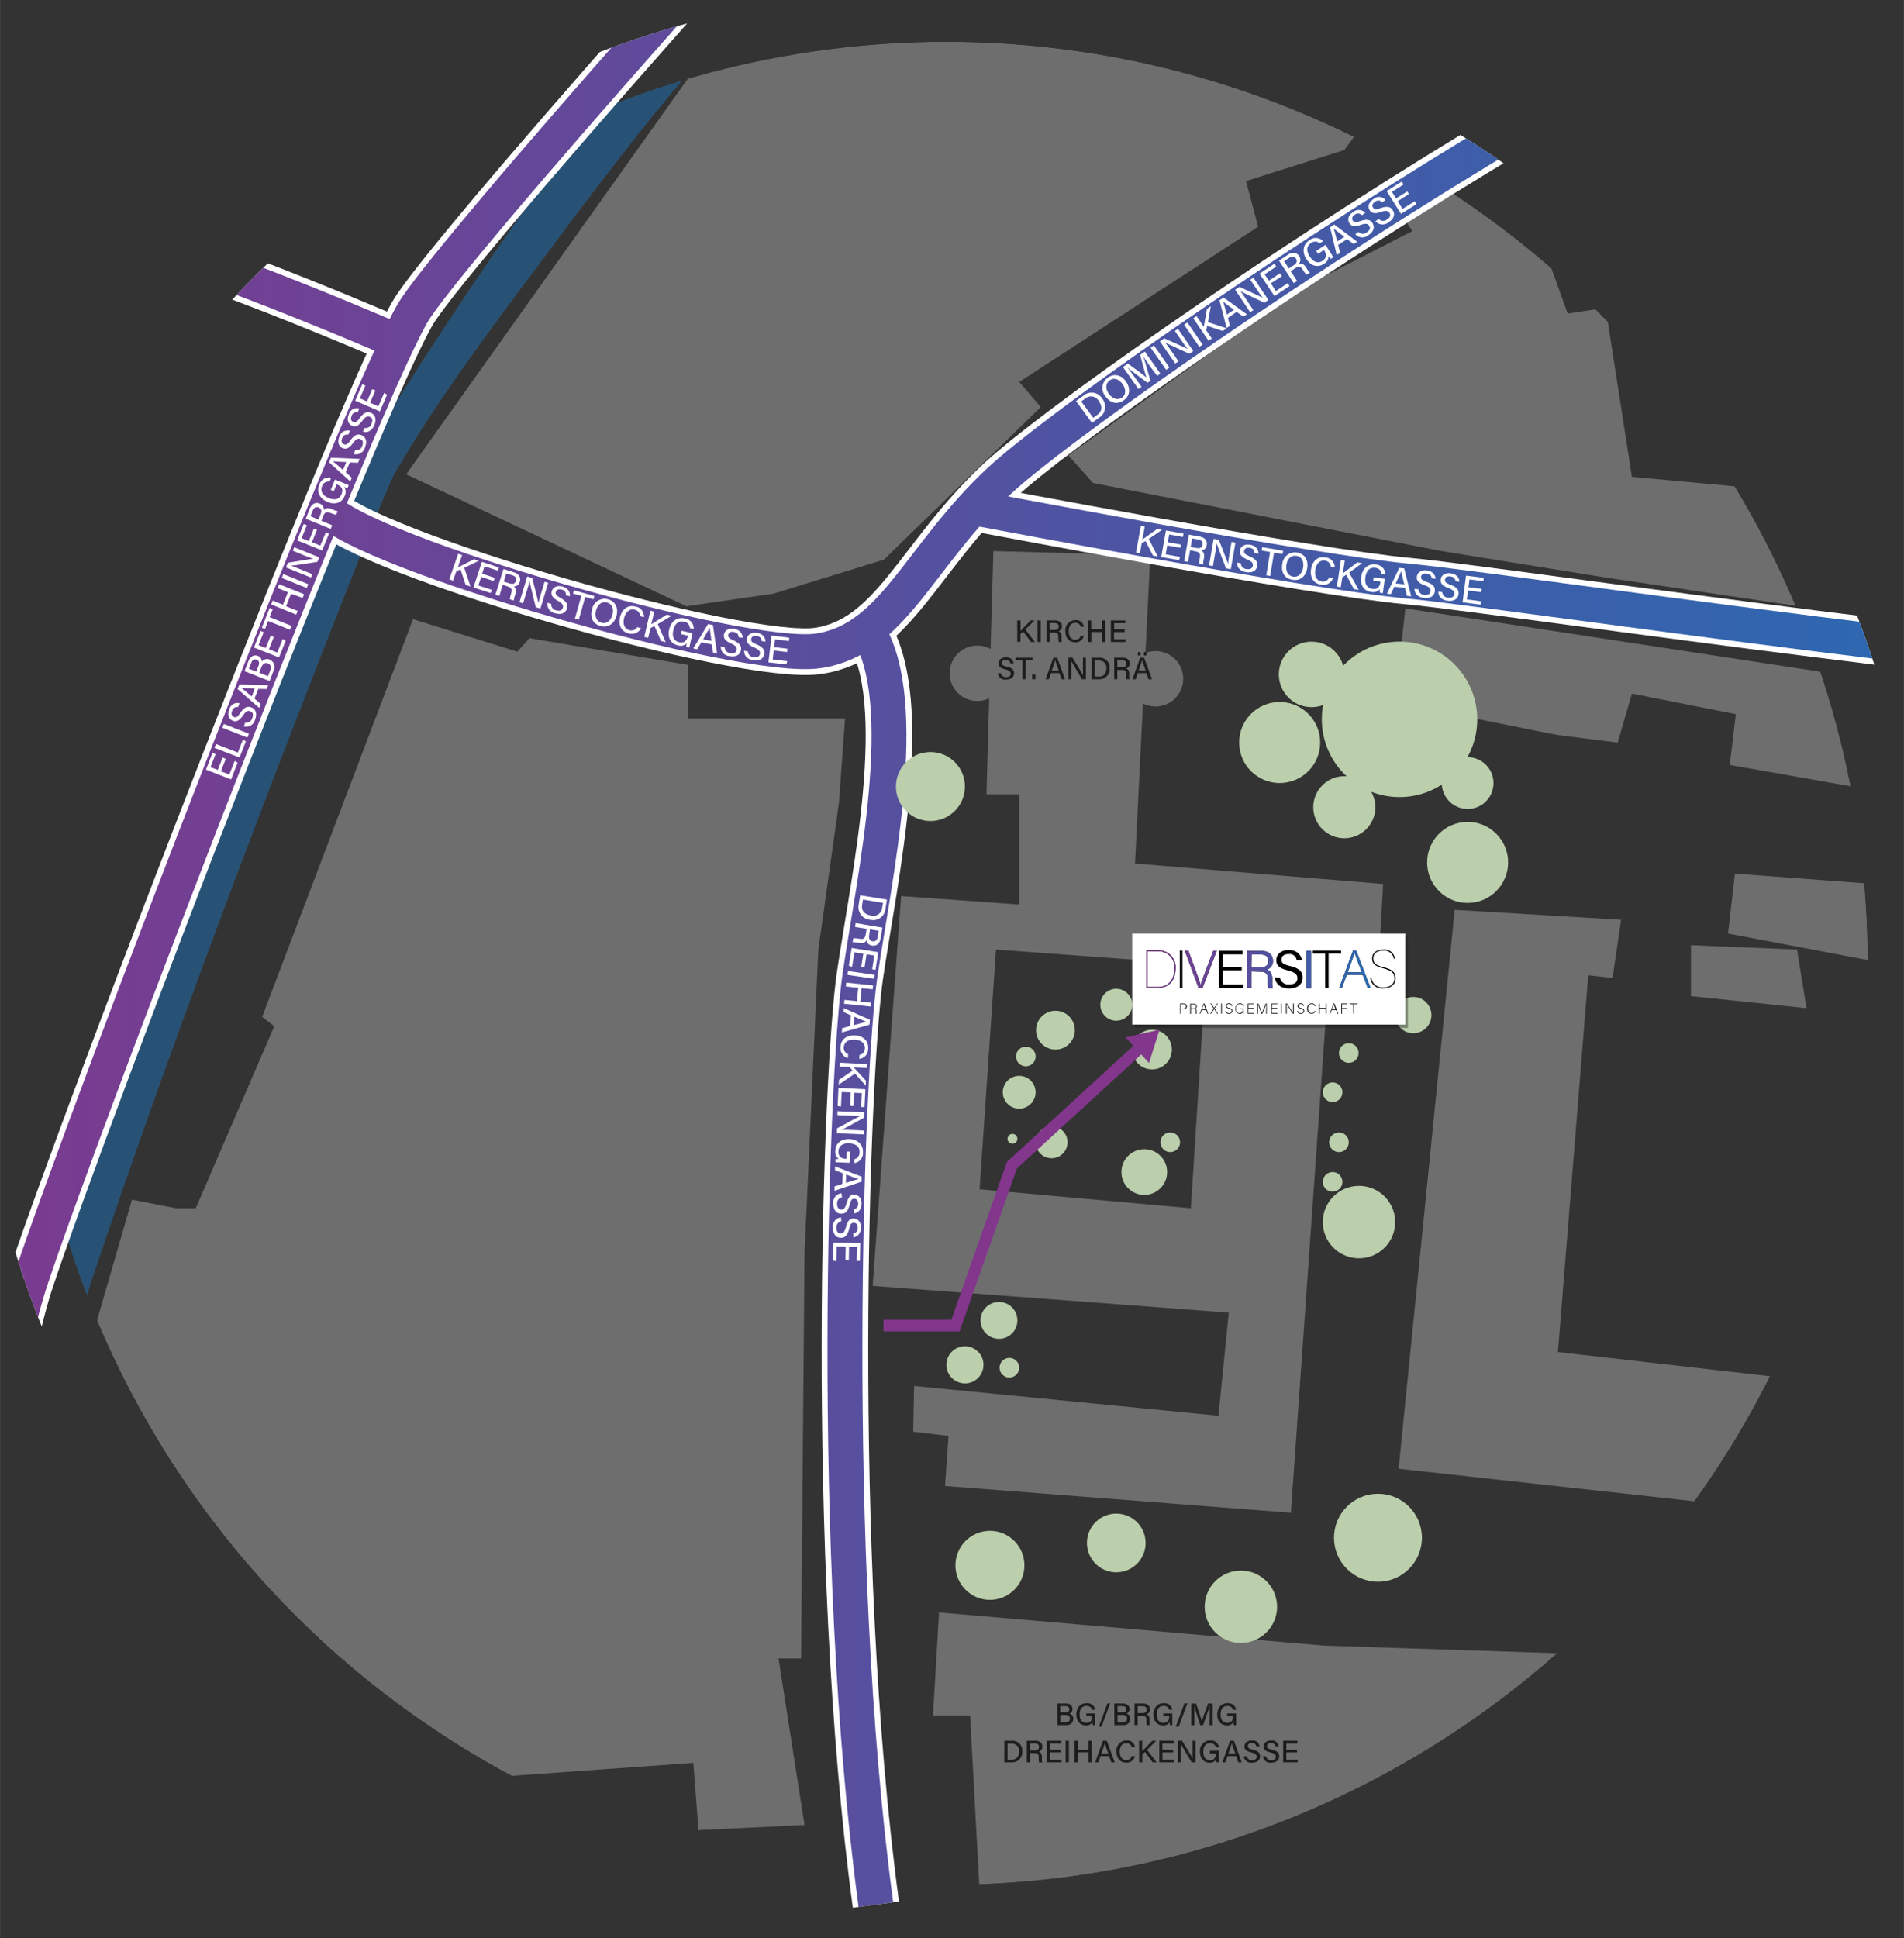 <svg xmlns="http://www.w3.org/2000/svg" xmlns:xlink="http://www.w3.org/1999/xlink" width="173.1mm" height="176.18mm" viewBox="0 0 490.67 499.42">
  <rect x="0" y="0" width="490.67" height="499.42" fill="#333333" stroke="none"/>
  <defs>
    <style>
      .b436bac2-a324-403a-8216-03ca43bc89fa, .b4d8fbd2-650f-4800-99af-3724c7596e8a, .e5daa294-0b19-4eb3-a25a-8b96602906f0, .ec331268-dd46-44e4-9b8e-191b26613791, .fa13f304-9d52-41ed-a629-ae4b7b0e2e84 {
        fill: none;
      }

      .a20bb43c-072d-468b-aacb-b849f8a28eb2 {
        clip-path: url(#ba093471-f9c7-44ac-bf49-81b57e9baaa8);
      }

      .b663edea-bae9-4688-8886-f69c3cfd7933 {
        opacity: 0.5;
      }

      .bb749e96-91e6-4bce-b032-49311d66efd5 {
        fill: #1e71b8;
      }

      .f7b42ff2-64eb-47a4-9aeb-a9576cf5037b {
        opacity: 0.7;
      }

      .b88155f0-3b20-4abf-8f43-d9358e299da7 {
        fill: #878787;
      }

      .bb642131-71de-497b-8861-3ddf4297beed {
        clip-path: url(#a7e9477d-e0a4-43be-840e-efec2a6e1b54);
      }

      .b4d8fbd2-650f-4800-99af-3724c7596e8a {
        stroke: #1d1d1b;
        stroke-miterlimit: 10;
      }

      .e5daa294-0b19-4eb3-a25a-8b96602906f0 {
        stroke: #fff;
        stroke-width: 12px;
      }

      .fa13f304-9d52-41ed-a629-ae4b7b0e2e84 {
        stroke-width: 9px;
        stroke: url(#a029cd26-70bc-4028-83ec-2e771d6b92ca);
      }

      .b5f32592-44db-484c-b3ab-8584cf085e66 {
        fill: #bbcfac;
      }

      .a7290f10-49f3-4858-9a82-1f723f07b452, .b5e34dd5-8a27-40f6-9685-f77d876316cb {
        fill: #1d1d1b;
      }

      .b5e34dd5-8a27-40f6-9685-f77d876316cb {
        opacity: 0.4;
      }

      .b436bac2-a324-403a-8216-03ca43bc89fa {
        stroke: #82368c;
        stroke-width: 3px;
      }

      .fb7150a5-8286-41b4-87d0-a84cd9ad8f21 {
        fill: #82368c;
      }

      .b99c92e9-eda2-41b7-a38e-d1a2024b3075 {
        fill: #fff;
      }

      .aba112fb-92c9-4af1-9b9a-73567ef58d06 {
        fill: url(#a80304a4-a1fb-4d92-a069-f27d9bc6d959);
      }
    </style>
    <clipPath id="ba093471-f9c7-44ac-bf49-81b57e9baaa8">
      <circle class="ec331268-dd46-44e4-9b8e-191b26613791" cx="243.89" cy="248.2" r="237.44"/>
    </clipPath>
    <clipPath id="a7e9477d-e0a4-43be-840e-efec2a6e1b54">
      <circle class="ec331268-dd46-44e4-9b8e-191b26613791" cx="243.89" cy="248.2" r="251.21"/>
    </clipPath>
    <linearGradient id="a029cd26-70bc-4028-83ec-2e771d6b92ca" data-name="Unbenannter Verlauf 3" x1="-46.77" y1="238.07" x2="589.27" y2="238.07" gradientUnits="userSpaceOnUse">
      <stop offset="0" stop-color="#82368c"/>
      <stop offset="1" stop-color="#1d71b8"/>
    </linearGradient>
    <linearGradient id="a80304a4-a1fb-4d92-a069-f27d9bc6d959" x1="295.41" y1="249.7" x2="359.63" y2="249.7" xlink:href="#a029cd26-70bc-4028-83ec-2e771d6b92ca"/>
  </defs>
  <g id="b4ba1072-40e3-40ef-95d5-45ed22cb364d" data-name="haus">
    <g class="a20bb43c-072d-468b-aacb-b849f8a28eb2">
      <g id="a3482567-6481-48e5-8628-0ce2a11b14d2" data-name="wasser" class="b663edea-bae9-4688-8886-f69c3cfd7933">
        <path class="bb749e96-91e6-4bce-b032-49311d66efd5" d="M180.74,15.21C169.31,27.7,159,41.62,148.59,55.1c-15.91,21.55-32.77,42.83-46.33,65.9-.37.66-1.05,2-1.38,2.64-2.58,5.83-5,11.85-7.35,17.8-24.65,62.38-48.64,125.12-70,188.7-5.33,17.05-11.53,38.8-16.6,56.1l-12.33-4.11c3-8,5.77-16.29,8.62-24.45,19.23-57.63,42.05-114.17,63.37-170.94,8.62-22.33,16.89-44.78,26.2-66.86,4.9-10,11.19-19.13,17.1-28.47,14.22-22,29.17-43.31,44.82-64.27,5.4-7.15,10.51-14,16.57-20.83l9.48,8.9Z"/>
      </g>
      <g class="f7b42ff2-64eb-47a4-9aeb-a9576cf5037b">
        <polygon class="b88155f0-3b20-4abf-8f43-d9358e299da7" points="104.67 122.2 176.89 156.2 199.33 152.95 227.78 144.2 268.22 104.87 262.65 98.42 324.22 58.42 321.11 46.65 346.44 38.65 350.22 33.54 347.78 28.43 337.33 5.36 184.67 9.87 104.67 122.2"/>
        <path class="b88155f0-3b20-4abf-8f43-d9358e299da7" d="M232.22,230.87l111.11,8L332.67,389.76l-89.13-6.89.9-12.89-9.11-1.11.23-11.78L314,364.76l2.67-26.56-91.78-6.89Zm24.45,13.78-4.23,61.77,54.45,4.89,4-62.66Z"/>
        <polygon class="b88155f0-3b20-4abf-8f43-d9358e299da7" points="256 141.98 254.22 204.65 262.65 204.65 262.65 234.2 291.78 236.98 296.44 143.09 256 141.98"/>
        <polygon class="b88155f0-3b20-4abf-8f43-d9358e299da7" points="217.78 185.09 177.33 185.09 177.33 171.31 136.44 164.43 133.33 167.91 106.44 159.54 67.56 261.98 70.67 264.42 50.44 311.31 45.33 311.31 34 309.09 17.78 365.16 16.44 373.31 5.33 427.31 206.44 427.31 207.33 322.87 210.89 244.65 216.22 206.65 217.78 185.09"/>
        <polyline class="b88155f0-3b20-4abf-8f43-d9358e299da7" points="242 415.31 240.44 441.98 250 441.98 252.44 487.09 450 493.09 472 477.31 469.78 428.2 341.11 423.98 240.44 415.31"/>
        <circle class="b88155f0-3b20-4abf-8f43-d9358e299da7" cx="251.86" cy="173.47" r="7.14"/>
        <circle class="b88155f0-3b20-4abf-8f43-d9358e299da7" cx="297.78" cy="174.89" r="7.14"/>
        <polygon class="b88155f0-3b20-4abf-8f43-d9358e299da7" points="356.44 227.76 289 222.2 289 236.98 289 242.65 355.49 244.65 356.44 227.76"/>
        <polygon class="b88155f0-3b20-4abf-8f43-d9358e299da7" points="417.78 236.98 374.89 234.42 360.44 378.42 477.56 391.31 476.22 356.87 401.49 348.36 409.31 251.28 415.56 251.98 417.78 236.98"/>
        <polygon class="b88155f0-3b20-4abf-8f43-d9358e299da7" points="435.78 256.65 435.78 243.53 463.11 244.65 465.56 259.76 435.78 256.65"/>
        <path class="b88155f0-3b20-4abf-8f43-d9358e299da7" d="M528.67,159.78c-1.12.2-63.12-10.91-63.12-10.91l-2,7.33-49.33-7.33L371.55,142l-89.88-17.56-6.34-7.11,59.11-42.66L364,59.54l-1.83-2.67,27.61-15.56L404,80.78l9.78-1.47,6.78,43.56,41.22,3.78.66-6,64.45,6-3.34-7.34,27.12-5.77,7.77,50Z"/>
        <polygon class="b88155f0-3b20-4abf-8f43-d9358e299da7" points="460.44 63.09 446.67 49.09 440.22 37.09 448.22 29.54 435.78 16.43 470.22 -3.52 516.44 37.76 460.44 63.09"/>
        <path class="b88155f0-3b20-4abf-8f43-d9358e299da7" d="M402.22,189.48c-.89.06-42.67-8.61-42.67-8.61l2.62-24.12,134.72,20.56-4.22,28.05-46.89-8.27L447.33,184l-26.77-5.29-3.67,12.62Z"/>
        <polygon class="b88155f0-3b20-4abf-8f43-d9358e299da7" points="445.33 240.53 447.11 225.09 488.89 228.2 485.78 248.2 445.33 240.53"/>
        <polygon class="b88155f0-3b20-4abf-8f43-d9358e299da7" points="214.51 514.2 122.67 514.2 122.67 458.2 178.67 454.2 180 471.54 207.33 470.2 200 423.31 36 420.2 36 444.47 36 532.2 217.78 544.2 214.51 514.2"/>
      </g>
    </g>
  </g>
  <g id="fa577ac3-c290-4674-b0ba-c9c646c2a9ce" data-name="street">
    <g class="bb642131-71de-497b-8861-3ddf4297beed">
      <g>
        <g>
          <path class="b4d8fbd2-650f-4800-99af-3724c7596e8a" d="M-10.73,485.69s1.34-35,5-73.49c2.92-30.64,7.32-63.49,13.7-82.63C22.36,286.41,95,97.2,107.25,79.21c3.33-4.89,10.76-14,19.81-24.78C138.77,40.54,153.2,24,165,10.64c12.57-14.28,22.13-25,22.13-25"/>
          <path class="b4d8fbd2-650f-4800-99af-3724c7596e8a" d="M251.86,131s87.05,16.55,110.79,18.7c7.85.72,29.24,3.64,56.35,7.25,20,2.66,43.18,5.71,66.31,8.53,40.24,4.89,80.41,9.1,104,9.4"/>
          <path class="b4d8fbd2-650f-4800-99af-3724c7596e8a" d="M459.05-3.52C445.93,2.33,430.9,10.1,415.09,19c-11.2,6.27-22.8,13.09-34.4,20.15C326.09,72.34,271.41,111,257.61,123.82c-20.86,19.42-27.34,41-46.76,43.88S93.8,142.52,84,131"/>
          <path class="b4d8fbd2-650f-4800-99af-3724c7596e8a" d="M225.72,490.72c-12.23-90.65-7.68-215.11-4.08-239.57s13.74-70.47,1.83-88.83"/>
          <path class="b4d8fbd2-650f-4800-99af-3724c7596e8a" d="M-46.7,338.92c8-1.05,15.32-2,21.79-2.88,15.52-2,26.35-3.23,31.73-2.79"/>
          <path class="b4d8fbd2-650f-4800-99af-3724c7596e8a" d="M36,63.38c5.93.94,17.42,4.92,29.31,9.47C80.85,78.77,97.06,85.66,102.56,88"/>
        </g>
        <g>
          <path class="e5daa294-0b19-4eb3-a25a-8b96602906f0" d="M-10.73,485.69s1.34-35,5-73.49c2.92-30.64,7.32-63.49,13.7-82.63C22.36,286.41,95,97.2,107.25,79.21c3.33-4.89,10.76-14,19.81-24.78C138.77,40.54,153.2,24,165,10.64c12.57-14.28,22.13-25,22.13-25"/>
          <path class="e5daa294-0b19-4eb3-a25a-8b96602906f0" d="M251.86,131s87.05,16.55,110.79,18.7c7.85.72,29.24,3.64,56.35,7.25,20,2.66,43.18,5.71,66.31,8.53,40.24,4.89,80.41,9.1,104,9.4"/>
          <path class="e5daa294-0b19-4eb3-a25a-8b96602906f0" d="M459.05-3.52C445.93,2.33,430.9,10.1,415.09,19c-11.2,6.27-22.8,13.09-34.4,20.15C326.09,72.34,271.41,111,257.61,123.82c-20.86,19.42-27.34,41-46.76,43.88S93.8,142.52,84,131"/>
          <path class="e5daa294-0b19-4eb3-a25a-8b96602906f0" d="M225.72,490.72c-12.23-90.65-7.68-215.11-4.08-239.57s13.74-70.47,1.83-88.83"/>
          <path class="e5daa294-0b19-4eb3-a25a-8b96602906f0" d="M-46.7,338.92c8-1.05,15.32-2,21.79-2.88,15.52-2,26.35-3.23,31.73-2.79"/>
          <path class="e5daa294-0b19-4eb3-a25a-8b96602906f0" d="M36,63.38c5.93.94,17.42,4.92,29.31,9.47C80.85,78.77,97.06,85.66,102.56,88"/>
        </g>
        <g>
          <path class="fa13f304-9d52-41ed-a629-ae4b7b0e2e84" d="M-10.73,485.69s1.34-35,5-73.49c2.92-30.64,7.32-63.49,13.7-82.63C22.36,286.41,95,97.2,107.25,79.21c3.33-4.89,10.76-14,19.81-24.78C138.77,40.54,153.2,24,165,10.64c12.57-14.28,22.13-25,22.13-25"/>
          <path class="fa13f304-9d52-41ed-a629-ae4b7b0e2e84" d="M251.86,131s87.05,16.55,110.79,18.7c7.85.72,29.24,3.64,56.35,7.25,20,2.66,43.18,5.71,66.31,8.53,40.24,4.89,80.41,9.1,104,9.4"/>
          <path class="fa13f304-9d52-41ed-a629-ae4b7b0e2e84" d="M459.05-3.52C445.93,2.33,430.9,10.1,415.09,19c-11.2,6.27-22.8,13.09-34.4,20.15C326.09,72.34,271.41,111,257.61,123.82c-20.86,19.42-27.34,41-46.76,43.88S93.8,142.52,84,131"/>
          <path class="fa13f304-9d52-41ed-a629-ae4b7b0e2e84" d="M225.72,490.72c-12.23-90.65-7.68-215.11-4.08-239.57s13.74-70.47,1.83-88.83"/>
          <path class="fa13f304-9d52-41ed-a629-ae4b7b0e2e84" d="M-46.7,338.92c8-1.05,15.32-2,21.79-2.88,15.52-2,26.35-3.23,31.73-2.79"/>
          <path class="fa13f304-9d52-41ed-a629-ae4b7b0e2e84" d="M36,63.38c5.93.94,17.42,4.92,29.31,9.47C80.85,78.77,97.06,85.66,102.56,88"/>
        </g>
      </g>
    </g>
  </g>
  <g id="fa4b4409-0ac3-47e2-9bcb-9b98f62eb50e" data-name="green">
    <circle class="b5f32592-44db-484c-b3ab-8584cf085e66" cx="271" cy="294.31" r="4.11"/>
    <circle class="b5f32592-44db-484c-b3ab-8584cf085e66" cx="262.65" cy="281.42" r="4.23"/>
    <circle class="b5f32592-44db-484c-b3ab-8584cf085e66" cx="272" cy="265.42" r="5"/>
    <circle class="b5f32592-44db-484c-b3ab-8584cf085e66" cx="296.89" cy="270.42" r="5.11"/>
    <circle class="b5f32592-44db-484c-b3ab-8584cf085e66" cx="287.67" cy="258.87" r="4.11"/>
    <circle class="b5f32592-44db-484c-b3ab-8584cf085e66" cx="294.89" cy="301.98" r="5.89"/>
    <circle class="b5f32592-44db-484c-b3ab-8584cf085e66" cx="248.67" cy="351.65" r="4.78"/>
    <circle class="b5f32592-44db-484c-b3ab-8584cf085e66" cx="257.44" cy="340.2" r="4.75"/>
    <circle class="b5f32592-44db-484c-b3ab-8584cf085e66" cx="329.78" cy="191.31" r="10.44"/>
    <circle class="b5f32592-44db-484c-b3ab-8584cf085e66" cx="338" cy="173.76" r="8.44"/>
    <circle class="b5f32592-44db-484c-b3ab-8584cf085e66" cx="346.44" cy="207.98" r="8"/>
    <circle class="b5f32592-44db-484c-b3ab-8584cf085e66" cx="378.22" cy="201.76" r="6.67"/>
    <circle class="b5f32592-44db-484c-b3ab-8584cf085e66" cx="378.22" cy="222.2" r="10.44"/>
    <circle class="b5f32592-44db-484c-b3ab-8584cf085e66" cx="360.67" cy="185.34" r="20.03"/>
    <circle class="b5f32592-44db-484c-b3ab-8584cf085e66" cx="260.12" cy="352.39" r="2.53"/>
    <circle class="b5f32592-44db-484c-b3ab-8584cf085e66" cx="343.42" cy="304.51" r="2.53"/>
    <circle class="b5f32592-44db-484c-b3ab-8584cf085e66" cx="345.06" cy="294.31" r="2.53"/>
    <circle class="b5f32592-44db-484c-b3ab-8584cf085e66" cx="343.42" cy="281.42" r="2.53"/>
    <circle class="b5f32592-44db-484c-b3ab-8584cf085e66" cx="347.59" cy="271.31" r="2.53"/>
    <circle class="b5f32592-44db-484c-b3ab-8584cf085e66" cx="264.36" cy="272.2" r="2.53"/>
    <circle class="b5f32592-44db-484c-b3ab-8584cf085e66" cx="301.58" cy="294.31" r="2.53"/>
    <circle class="b5f32592-44db-484c-b3ab-8584cf085e66" cx="260.92" cy="293.42" r="1.27"/>
    <circle class="b5f32592-44db-484c-b3ab-8584cf085e66" cx="364.22" cy="261.54" r="4.67"/>
    <circle class="b5f32592-44db-484c-b3ab-8584cf085e66" cx="350.22" cy="314.87" r="9.33"/>
    <circle class="b5f32592-44db-484c-b3ab-8584cf085e66" cx="255.11" cy="403.31" r="8.89"/>
    <circle class="b5f32592-44db-484c-b3ab-8584cf085e66" cx="287.67" cy="397.54" r="7.56"/>
    <circle class="b5f32592-44db-484c-b3ab-8584cf085e66" cx="319.78" cy="413.98" r="9.33"/>
    <circle class="b5f32592-44db-484c-b3ab-8584cf085e66" cx="355.11" cy="396.2" r="11.33"/>
    <circle class="b5f32592-44db-484c-b3ab-8584cf085e66" cx="239.78" cy="202.65" r="8.89"/>
  </g>
  <g id="e5814a6f-dd3c-4718-bed1-08ba3eea9ff9" data-name="Ebene 5">
    <rect class="b5e34dd5-8a27-40f6-9685-f77d876316cb" x="292.44" y="241.42" width="70.39" height="23.43"/>
    <g>
      <polyline class="b436bac2-a324-403a-8216-03ca43bc89fa" points="227.67 341.54 246.22 341.54 260.78 300.2 294.05 269.68"/>
      <polygon class="fb7150a5-8286-41b4-87d0-a84cd9ad8f21" points="296.12 273.87 298.81 265.31 290.05 267.26 296.12 273.87"/>
    </g>
    <rect class="b99c92e9-eda2-41b7-a38e-d1a2024b3075" x="291.78" y="240.54" width="70.39" height="23.43"/>
    <g>
      <g>
        <path class="a7290f10-49f3-4858-9a82-1f723f07b452" d="M304.11,258.56h.94a.72.72,0,0,1,.81.73.74.74,0,0,1-.84.75h-.7v1.14h-.21Zm.21,1.29H305c.42,0,.6-.22.6-.55a.52.52,0,0,0-.58-.55h-.74Z"/>
        <path class="a7290f10-49f3-4858-9a82-1f723f07b452" d="M306.92,260v1.23h-.21v-2.62h.94c.52,0,.79.28.79.69a.59.59,0,0,1-.49.61c.27.06.45.24.45.69v.1a2.1,2.1,0,0,0,0,.53h-.2a1.7,1.7,0,0,1,0-.55v-.07c0-.43-.13-.61-.63-.61Zm0-.18h.63c.46,0,.67-.17.67-.52s-.21-.5-.61-.5h-.69Z"/>
        <path class="a7290f10-49f3-4858-9a82-1f723f07b452" d="M309.71,260.27l-.34.91h-.2l1-2.62h.24l1,2.62h-.22l-.34-.91Zm1-.18c-.29-.78-.44-1.16-.49-1.33h0c-.06.2-.23.66-.46,1.33Z"/>
        <path class="a7290f10-49f3-4858-9a82-1f723f07b452" d="M313.68,261.18l-.79-1.18h0l-.78,1.18h-.24l.89-1.33-.85-1.29h.23l.75,1.12h0l.76-1.12h.23l-.88,1.27.91,1.35Z"/>
        <path class="a7290f10-49f3-4858-9a82-1f723f07b452" d="M314.89,258.56v2.62h-.21v-2.62Z"/>
        <path class="a7290f10-49f3-4858-9a82-1f723f07b452" d="M316,260.47a.67.67,0,0,0,.74.56c.47,0,.66-.24.66-.53s-.13-.47-.71-.62-.79-.31-.79-.69.25-.67.81-.67a.76.76,0,0,1,.85.67h-.21a.58.58,0,0,0-.65-.48c-.38,0-.58.18-.58.47s.17.4.65.52c.74.18.84.48.84.79s-.28.72-.88.72a.83.83,0,0,1-.94-.74Z"/>
        <path class="a7290f10-49f3-4858-9a82-1f723f07b452" d="M320.51,261.18h-.16a1.42,1.42,0,0,1,0-.42.85.85,0,0,1-.85.45c-.75,0-1.13-.57-1.13-1.32s.41-1.37,1.17-1.37a1,1,0,0,1,1,.78h-.21a.77.77,0,0,0-.82-.59c-.66,0-1,.51-1,1.17s.29,1.14.93,1.14.84-.43.84-1v0h-.85v-.19h1Z"/>
        <path class="a7290f10-49f3-4858-9a82-1f723f07b452" d="M323.05,259.89h-1.33V261h1.46l0,.19h-1.63v-2.62h1.6v.19h-1.4v.95h1.33Z"/>
        <path class="a7290f10-49f3-4858-9a82-1f723f07b452" d="M326.29,260c0-.51,0-1,0-1.26h0c-.1.35-.63,1.64-1,2.47h-.2c-.25-.64-.8-2.08-.91-2.47h0c0,.3,0,.9,0,1.35v1.12H324v-2.62h.3c.36.9.82,2.07.91,2.37h0c.06-.19.58-1.5.95-2.37h.3v2.62h-.2Z"/>
        <path class="a7290f10-49f3-4858-9a82-1f723f07b452" d="M329.12,259.89h-1.33V261h1.46l0,.19h-1.63v-2.62h1.6v.19h-1.4v.95h1.33Z"/>
        <path class="a7290f10-49f3-4858-9a82-1f723f07b452" d="M330.29,258.56v2.62h-.2v-2.62Z"/>
        <path class="a7290f10-49f3-4858-9a82-1f723f07b452" d="M331.39,261.18v-2.62h.3c.41.63,1.37,2.09,1.53,2.37h0c0-.37,0-.76,0-1.18v-1.19h.21v2.62h-.28l-1.54-2.42h0c0,.35,0,.73,0,1.2v1.22Z"/>
        <path class="a7290f10-49f3-4858-9a82-1f723f07b452" d="M334.49,260.47a.68.68,0,0,0,.74.56c.48,0,.66-.24.66-.53s-.13-.47-.71-.62-.79-.31-.79-.69.25-.67.81-.67a.76.76,0,0,1,.85.67h-.2a.59.59,0,0,0-.66-.48c-.38,0-.58.18-.58.47s.17.4.65.52c.74.18.85.48.85.79s-.28.72-.89.72a.84.84,0,0,1-.94-.74Z"/>
        <path class="a7290f10-49f3-4858-9a82-1f723f07b452" d="M339,260.48a1,1,0,0,1-1,.73,1.19,1.19,0,0,1-1.15-1.34,1.21,1.21,0,0,1,1.15-1.35.92.92,0,0,1,1,.75h-.2a.75.75,0,0,0-.79-.56c-.65,0-.92.59-.92,1.16s.27,1.15.93,1.15a.77.77,0,0,0,.78-.54Z"/>
        <path class="a7290f10-49f3-4858-9a82-1f723f07b452" d="M339.88,258.56h.2v1.14h1.57v-1.14h.2v2.62h-.2v-1.29h-1.57v1.29h-.2Z"/>
        <path class="a7290f10-49f3-4858-9a82-1f723f07b452" d="M343.19,260.27l-.33.91h-.2l1-2.62h.24l1,2.62h-.22l-.34-.91Zm1-.18c-.29-.78-.44-1.16-.49-1.33h0c-.06.2-.23.66-.46,1.33Z"/>
        <path class="a7290f10-49f3-4858-9a82-1f723f07b452" d="M345.65,258.56h1.58v.19h-1.38v1h1.3v.19h-1.3v1.26h-.2Z"/>
        <path class="a7290f10-49f3-4858-9a82-1f723f07b452" d="M348.7,258.75h-.88v-.19h2v.19h-.88v2.43h-.2Z"/>
      </g>
      <g>
        <g>
          <path d="M295.41,244.85h2.94a4.35,4.35,0,0,1,4.59,4.65c0,2.95-1.62,5.06-4.62,5.06h-2.91Zm.27,9.46h2.67c2.59,0,4.3-1.75,4.3-4.8a4.1,4.1,0,0,0-4.35-4.41h-2.62Z"/>
          <path d="M304.72,244.9v9.66h-.67V244.9Z"/>
          <path d="M308.89,254.56l-3.57-9.64h.92l1.84,5c.53,1.45,1.11,3,1.32,3.85h0c.2-.73.84-2.38,1.37-3.8l1.9-5h.9l-3.7,9.64Z"/>
          <path d="M320,250h-4.84v3.68h5.31l-.14.92h-6.19v-9.62h6.1v.91h-5.08v3.2H320Z"/>
          <path d="M322.51,250.27v4.29h-1.15V245h3.69c2,0,3,1.06,3,2.56a2.19,2.19,0,0,1-1.68,2.26c.83.21,1.51.81,1.51,2.47v.41a6.86,6.86,0,0,0,.13,1.91h-1.13a6.39,6.39,0,0,1-.16-2.05v-.22c0-1.41-.4-2-2.15-2Zm0-1h2.14c1.52,0,2.2-.57,2.2-1.69s-.69-1.65-2-1.65h-2.3Z"/>
          <path d="M329.86,251.88a2.17,2.17,0,0,0,2.42,1.76c1.48,0,2.07-.69,2.07-1.59s-.47-1.49-2.38-2c-2.28-.55-3.06-1.33-3.06-2.68s1.06-2.59,3.21-2.59,3.23,1.32,3.36,2.59h-1.32a1.84,1.84,0,0,0-2.09-1.55c-1.16,0-1.81.52-1.81,1.43s.54,1.24,2.22,1.65c2.73.66,3.22,1.73,3.22,3,0,1.56-1.15,2.77-3.5,2.77s-3.47-1.31-3.67-2.8Z"/>
          <path d="M337.86,245v9.61H336.7V245Z"/>
          <path d="M341.51,245.69H338.3v-.77h7.31v.77h-3.22v8.87h-.88Z"/>
          <path d="M347.07,251.15l-1.26,3.41h-.69l3.58-9.66h.79l3.72,9.66h-.73l-1.3-3.41Zm3.89-.62c-1.1-2.9-1.67-4.35-1.87-5h0c-.22.67-.89,2.51-1.77,5Z"/>
          <path d="M353.43,252a2.84,2.84,0,0,0,3.07,2.41c1.74,0,2.84-.87,2.84-2.3s-.59-2-2.84-2.62c-2-.53-2.88-1.09-2.88-2.53s1.09-2.29,2.84-2.29a2.66,2.66,0,0,1,3,2.35h-.27a2.48,2.48,0,0,0-2.73-2.1c-1.51,0-2.54.67-2.54,2s.74,1.8,2.62,2.28c2.58.66,3.1,1.52,3.1,2.87,0,1.58-1.18,2.58-3.14,2.58a3,3,0,0,1-3.35-2.66Z"/>
        </g>
        <g>
          <path class="aba112fb-92c9-4af1-9b9a-73567ef58d06" d="M295.41,244.85h2.94a4.35,4.35,0,0,1,4.59,4.65c0,2.95-1.62,5.06-4.62,5.06h-2.91Zm.27,9.46h2.67c2.59,0,4.3-1.75,4.3-4.8a4.1,4.1,0,0,0-4.35-4.41h-2.62Z"/>
          <path class="aba112fb-92c9-4af1-9b9a-73567ef58d06" d="M304.72,244.9v9.66h-.67V244.9Z"/>
          <path class="aba112fb-92c9-4af1-9b9a-73567ef58d06" d="M308.89,254.56l-3.57-9.64h.92l1.84,5c.53,1.45,1.11,3,1.32,3.85h0c.2-.73.84-2.38,1.37-3.8l1.9-5h.9l-3.7,9.64Z"/>
          <path class="aba112fb-92c9-4af1-9b9a-73567ef58d06" d="M320,250h-4.84v3.68h5.31l-.14.92h-6.19v-9.62h6.1v.91h-5.08v3.2H320Z"/>
          <path class="aba112fb-92c9-4af1-9b9a-73567ef58d06" d="M322.51,250.27v4.29h-1.15V245h3.69c2,0,3,1.06,3,2.56a2.19,2.19,0,0,1-1.68,2.26c.83.21,1.51.81,1.51,2.47v.41a6.86,6.86,0,0,0,.13,1.91h-1.13a6.39,6.39,0,0,1-.16-2.05v-.22c0-1.41-.4-2-2.15-2Zm0-1h2.14c1.52,0,2.2-.57,2.2-1.69s-.69-1.65-2-1.65h-2.3Z"/>
          <path class="aba112fb-92c9-4af1-9b9a-73567ef58d06" d="M329.86,251.88a2.17,2.17,0,0,0,2.42,1.76c1.48,0,2.07-.69,2.07-1.59s-.47-1.49-2.38-2c-2.28-.55-3.06-1.33-3.06-2.68s1.06-2.59,3.21-2.59,3.23,1.32,3.36,2.59h-1.32a1.84,1.84,0,0,0-2.09-1.55c-1.16,0-1.81.52-1.81,1.43s.54,1.24,2.22,1.65c2.73.66,3.22,1.73,3.22,3,0,1.56-1.15,2.77-3.5,2.77s-3.47-1.31-3.67-2.8Z"/>
          <path class="aba112fb-92c9-4af1-9b9a-73567ef58d06" d="M337.86,245v9.61H336.7V245Z"/>
          <path class="aba112fb-92c9-4af1-9b9a-73567ef58d06" d="M341.51,245.69H338.3v-.77h7.31v.77h-3.22v8.87h-.88Z"/>
          <path class="aba112fb-92c9-4af1-9b9a-73567ef58d06" d="M347.07,251.15l-1.26,3.41h-.69l3.58-9.66h.79l3.72,9.66h-.73l-1.3-3.41Zm3.89-.62c-1.1-2.9-1.67-4.35-1.87-5h0c-.22.67-.89,2.51-1.77,5Z"/>
          <path class="aba112fb-92c9-4af1-9b9a-73567ef58d06" d="M353.43,252a2.84,2.84,0,0,0,3.07,2.41c1.74,0,2.84-.87,2.84-2.3s-.59-2-2.84-2.62c-2-.53-2.88-1.09-2.88-2.53s1.09-2.29,2.84-2.29a2.66,2.66,0,0,1,3,2.35h-.27a2.48,2.48,0,0,0-2.73-2.1c-1.51,0-2.54.67-2.54,2s.74,1.8,2.62,2.28c2.58.66,3.1,1.52,3.1,2.87,0,1.58-1.18,2.58-3.14,2.58a3,3,0,0,1-3.35-2.66Z"/>
        </g>
      </g>
    </g>
  </g>
  <g id="ab02eea1-ae9b-4e59-b8e5-98c56e1dee64" data-name="mark">
    <g>
      <path class="b99c92e9-eda2-41b7-a38e-d1a2024b3075" d="M58.17,195.53l-1.25,3.19,2.17.85,1.37-3.51.76.43-1.68,4.33-6.47-2.52L54.74,194l.81.31-1.3,3.35,1.86.72,1.25-3.19Z"/>
      <path class="b99c92e9-eda2-41b7-a38e-d1a2024b3075" d="M55.26,192.69l.38-1,5.65,2.21,1.31-3.34.76.44-1.64,4.18Z"/>
      <path class="b99c92e9-eda2-41b7-a38e-d1a2024b3075" d="M57.67,186.52l6.47,2.53-.38,1-6.46-2.53Z"/>
      <path class="b99c92e9-eda2-41b7-a38e-d1a2024b3075" d="M63.18,186.16A1.54,1.54,0,0,0,65,185c.37-1,.09-1.52-.5-1.75s-1.09-.06-1.88,1.08c-1,1.42-1.74,1.72-2.65,1.36s-1.48-1.43-.91-2.88a2.18,2.18,0,0,1,2.67-1.62l-.38,1a1.28,1.28,0,0,0-1.54,1c-.29.74-.13,1.29.46,1.53s.94,0,1.65-1.05c1.17-1.67,2-1.73,2.87-1.4,1.07.42,1.57,1.54.94,3.14a2.37,2.37,0,0,1-2.89,1.75Z"/>
      <path class="b99c92e9-eda2-41b7-a38e-d1a2024b3075" d="M65.58,180l1.59,1.39-.37,1-5.57-4.84.47-1.19,7.41.18-.41,1-2.12-.05Zm.09-2.62c-1.86-.06-2.89-.09-3.46-.14h0c.5.39,1.44,1.18,2.65,2.21Z"/>
      <path class="b99c92e9-eda2-41b7-a38e-d1a2024b3075" d="M63,172.92l1-2.54c.56-1.4,1.54-1.74,2.42-1.39a1.52,1.52,0,0,1,1.05,1.46,1.71,1.71,0,0,1,2-.51,2.07,2.07,0,0,1,1,2.92l-1,2.61Zm3.59-1.33c.35-.88.14-1.37-.46-1.61s-1.09,0-1.37.75l-.62,1.56,1.88.74Zm2.45,2.63.61-1.53a1.21,1.21,0,0,0-.61-1.77c-.66-.26-1.28,0-1.69,1l-.55,1.4Z"/>
      <path class="b99c92e9-eda2-41b7-a38e-d1a2024b3075" d="M70.56,164.1l-1.26,3.18,2.16.86,1.39-3.5.76.44L71.9,169.4l-6.46-2.56,1.7-4.28.81.33-1.33,3.33,1.86.74,1.27-3.18Z"/>
      <path class="b99c92e9-eda2-41b7-a38e-d1a2024b3075" d="M69.1,160l-.82,2.06-.81-.32,2-5.09.81.32L69.48,159l5.65,2.26-.39,1Z"/>
      <path class="b99c92e9-eda2-41b7-a38e-d1a2024b3075" d="M69.87,155.73l.39-1,2.65,1.07,1.29-3.22-2.65-1.06.38-1,6.44,2.59-.38.95L75,153l-1.29,3.21,3,1.2-.38.95Z"/>
      <path class="b99c92e9-eda2-41b7-a38e-d1a2024b3075" d="M73,147.91l6.44,2.6-.38,1-6.45-2.6Z"/>
      <path class="b99c92e9-eda2-41b7-a38e-d1a2024b3075" d="M80.14,148.81l-6.45-2.61L74.2,145c1.86-.3,5.72-1,6.56-1h0c-.82-.26-1.86-.68-2.91-1.11l-2.4-1,.36-.9,6.44,2.61-.47,1.17c-1.7.27-5.88.92-6.77,1v0c.72.24,1.86.69,3,1.16l2.46,1Z"/>
      <path class="b99c92e9-eda2-41b7-a38e-d1a2024b3075" d="M81.67,136.52l-1.29,3.18,2.15.88L84,137.09l.76.44L83,141.84l-6.43-2.62L78.26,135l.81.33-1.36,3.33,1.86.75,1.29-3.18Z"/>
      <path class="b99c92e9-eda2-41b7-a38e-d1a2024b3075" d="M82.83,134.2l2.78,1.14-.39.94-6.42-2.62,1-2.57c.55-1.34,1.56-1.75,2.57-1.34a1.59,1.59,0,0,1,1.07,1.68c.34-.43.9-.74,2-.28l.28.12a5,5,0,0,0,1.3.43l-.38.92a4.74,4.74,0,0,1-1.44-.46l-.13,0c-.87-.36-1.35-.27-1.82.86Zm-.79-.32.55-1.35c.38-.94.2-1.49-.49-1.77s-1.2,0-1.54.84L80,133Z"/>
      <path class="b99c92e9-eda2-41b7-a38e-d1a2024b3075" d="M89.86,125l-.3.72a3.53,3.53,0,0,1-.86-.25,2.32,2.32,0,0,1,.1,2.35c-.76,1.85-2.58,2.27-4.41,1.51s-2.93-2.46-2.12-4.41a2.61,2.61,0,0,1,3.06-1.83l-.4,1A1.73,1.73,0,0,0,83,125.27c-.6,1.46.35,2.49,1.72,3.06s2.72.46,3.3-1-.22-2.1-1.21-2.51l-.06,0-.72,1.74-.8-.34,1.1-2.66Z"/>
      <path class="b99c92e9-eda2-41b7-a38e-d1a2024b3075" d="M89.09,121.68l1.56,1.42-.39.94-5.47-4.93.49-1.18,7.4.31-.42,1-2.12-.09Zm.14-2.62c-1.86-.1-2.89-.14-3.45-.21h0c.5.39,1.42,1.2,2.61,2.25Z"/>
      <path class="b99c92e9-eda2-41b7-a38e-d1a2024b3075" d="M91.53,116a1.52,1.52,0,0,0,1.79-1.09c.4-1,.13-1.52-.45-1.76s-1.08-.09-1.91,1c-1,1.4-1.78,1.67-2.68,1.3s-1.44-1.47-.83-2.91A2.18,2.18,0,0,1,90.16,111l-.41,1a1.29,1.29,0,0,0-1.57.92c-.31.74-.16,1.3.42,1.54s1,0,1.68-1c1.22-1.64,2.07-1.68,2.9-1.33,1.06.45,1.54,1.58.86,3.17a2.37,2.37,0,0,1-2.92,1.68Z"/>
      <path class="b99c92e9-eda2-41b7-a38e-d1a2024b3075" d="M93.94,110.25a1.53,1.53,0,0,0,1.8-1.09c.41-1,.14-1.51-.44-1.76s-1.09-.1-1.92,1c-1,1.39-1.79,1.67-2.68,1.29s-1.44-1.48-.82-2.92a2.17,2.17,0,0,1,2.71-1.53l-.41,1a1.29,1.29,0,0,0-1.57.92c-.31.74-.17,1.3.41,1.54s1,0,1.68-1c1.23-1.64,2.08-1.67,2.92-1.32,1,.45,1.52,1.59.84,3.17s-1.86,2-2.93,1.67Z"/>
      <path class="b99c92e9-eda2-41b7-a38e-d1a2024b3075" d="M96.73,100.62l-1.36,3.15,2.13.92,1.5-3.45.75.46L97.9,106l-6.37-2.76L93.36,99l.8.35-1.43,3.29,1.84.8,1.36-3.15Z"/>
    </g>
    <g>
      <path class="b99c92e9-eda2-41b7-a38e-d1a2024b3075" d="M294,135.53l1,.18-.59,3.3c.59-.44,2.56-1.83,3.8-2.72l1.25.22-3.42,2.35,2.32,4.51-1.22-.22-1.93-3.76-1,.62-.45,2.53-1-.18Z"/>
      <path class="b99c92e9-eda2-41b7-a38e-d1a2024b3075" d="M304.18,141.14l-3.37-.6-.41,2.29,3.71.66-.28.83-4.57-.8,1.21-6.84,4.52.8-.15.86-3.53-.63-.35,2,3.37.6Z"/>
      <path class="b99c92e9-eda2-41b7-a38e-d1a2024b3075" d="M306.69,141.77l-.51,3-1-.18,1.2-6.84,2.74.48c1.42.24,2.05,1.15,1.86,2.22a1.6,1.6,0,0,1-1.42,1.41c.49.24.91.73.71,1.92l-.06.31a5,5,0,0,0-.14,1.36l-1-.17a4.74,4.74,0,0,1,.14-1.51l0-.14c.16-.93,0-1.38-1.23-1.59Zm.15-.84,1.44.25c1,.18,1.5-.12,1.63-.85s-.26-1.17-1.15-1.33l-1.53-.27Z"/>
      <path class="b99c92e9-eda2-41b7-a38e-d1a2024b3075" d="M311.58,145.68l1.18-6.84,1.33.23c.68,1.75,2.14,5.39,2.38,6.2h0c.07-.86.27-2,.46-3.08l.45-2.55,1,.17-1.19,6.84-1.24-.21c-.62-1.61-2.14-5.56-2.42-6.4h0c-.08.75-.28,2-.5,3.19l-.45,2.62Z"/>
      <path class="b99c92e9-eda2-41b7-a38e-d1a2024b3075" d="M319.77,145.11a1.52,1.52,0,0,0,1.47,1.5c1,.18,1.5-.22,1.61-.84s-.16-1.08-1.44-1.62c-1.59-.69-2-1.36-1.87-2.31s1.09-1.74,2.64-1.48,2.18,1.35,2.12,2.28l-1-.17a1.28,1.28,0,0,0-1.26-1.31c-.79-.14-1.3.14-1.41.76s.23.91,1.36,1.4c1.88.81,2.11,1.62,2,2.52-.19,1.13-1.18,1.85-2.88,1.56s-2.34-1.35-2.3-2.46Z"/>
      <path class="b99c92e9-eda2-41b7-a38e-d1a2024b3075" d="M327.31,142.21l-2.19-.36.15-.86,5.39.9-.14.86-2.19-.36-1,6-1-.17Z"/>
      <path class="b99c92e9-eda2-41b7-a38e-d1a2024b3075" d="M336.88,146.38c-.3,1.89-1.65,3.39-3.82,3s-2.92-2.07-2.6-4a3.26,3.26,0,0,1,3.83-3C336.23,142.69,337.22,144.33,336.88,146.38Zm-5.35-.87c-.24,1.46.28,2.82,1.71,3.05s2.35-.92,2.58-2.34-.25-2.76-1.72-3S331.76,144.08,331.53,145.51Z"/>
      <path class="b99c92e9-eda2-41b7-a38e-d1a2024b3075" d="M343.52,149a2.65,2.65,0,0,1-3.09,1.63c-2.08-.33-2.87-2.05-2.56-4s1.6-3.38,3.71-3a2.56,2.56,0,0,1,2.4,2.53l-1-.16a1.68,1.68,0,0,0-1.55-1.54c-1.46-.23-2.26,1-2.47,2.36s.13,2.78,1.66,3a1.71,1.71,0,0,0,1.9-1Z"/>
      <path class="b99c92e9-eda2-41b7-a38e-d1a2024b3075" d="M345.56,144.27l1,.15-.49,3.31c.58-.46,2.51-1.9,3.72-2.83l1.25.19-3.35,2.45,2.46,4.44-1.23-.19-2-3.7-1,.65-.39,2.54-1-.15Z"/>
      <path class="b99c92e9-eda2-41b7-a38e-d1a2024b3075" d="M356.37,152.82l-.77-.11a3.92,3.92,0,0,1,0-.89,2.31,2.31,0,0,1-2.24.69c-2-.27-2.85-1.92-2.58-3.88s1.63-3.45,3.72-3.17a2.62,2.62,0,0,1,2.55,2.49l-1-.13a1.72,1.72,0,0,0-1.66-1.52c-1.56-.22-2.32,1-2.52,2.43s.24,2.75,1.76,3,2-.75,2.12-1.8v-.07l-1.85-.26.12-.86,2.85.39Z"/>
      <path class="b99c92e9-eda2-41b7-a38e-d1a2024b3075" d="M359.33,151.17l-.91,1.9-1-.11,3.18-6.64,1.27.13,1.8,7.19-1.09-.12-.51-2.06Zm2.56-.61c-.44-1.81-.69-2.81-.79-3.37h0c-.24.58-.76,1.69-1.42,3.14Z"/>
      <path class="b99c92e9-eda2-41b7-a38e-d1a2024b3075" d="M365.55,151.84a1.53,1.53,0,0,0,1.56,1.42c1,.11,1.48-.31,1.55-.93s-.22-1.07-1.53-1.55c-1.62-.59-2.1-1.23-2-2.19s1-1.81,2.55-1.63,2.26,1.23,2.25,2.16l-1-.12c0-.59-.35-1.12-1.34-1.23-.79-.09-1.28.21-1.35.83s.27.91,1.43,1.33c1.92.7,2.2,1.5,2.09,2.41-.13,1.14-1.07,1.91-2.79,1.72s-2.41-1.22-2.43-2.34Z"/>
      <path class="b99c92e9-eda2-41b7-a38e-d1a2024b3075" d="M371.68,152.56a1.53,1.53,0,0,0,1.54,1.43c1,.13,1.49-.29,1.57-.91s-.21-1.07-1.51-1.56c-1.62-.61-2.1-1.26-2-2.22s1-1.79,2.58-1.59,2.24,1.24,2.22,2.18l-1-.13c0-.59-.34-1.13-1.32-1.25-.79-.1-1.29.2-1.37.82s.27.91,1.42,1.34c1.91.72,2.18,1.53,2.07,2.43-.14,1.14-1.1,1.9-2.81,1.69s-2.4-1.24-2.41-2.36Z"/>
      <path class="b99c92e9-eda2-41b7-a38e-d1a2024b3075" d="M381.73,152.58l-3.4-.44-.3,2.31,3.74.48-.24.85-4.61-.59.89-6.89,4.56.59-.11.86-3.56-.46-.26,2,3.4.44Z"/>
    </g>
    <g>
      <path class="b99c92e9-eda2-41b7-a38e-d1a2024b3075" d="M118.08,142.69l1,.33L118,146.19c.65-.34,2.82-1.41,4.17-2.11l1.21.41-3.74,1.81,1.61,4.81L120,150.7l-1.33-4-1.07.47-.84,2.43-1-.33Z"/>
      <path class="b99c92e9-eda2-41b7-a38e-d1a2024b3075" d="M127.21,149.71,124,148.64l-.73,2.21L126.8,152l-.39.79L122,151.36l2.17-6.6,4.37,1.44-.27.83-3.41-1.12-.63,1.9,3.26,1.07Z"/>
      <path class="b99c92e9-eda2-41b7-a38e-d1a2024b3075" d="M129.57,150.67l-.9,2.87-1-.31,2.08-6.62,2.65.83c1.38.44,1.88,1.42,1.55,2.45a1.59,1.59,0,0,1-1.59,1.21c.46.3.81.84.45,2l-.09.29a4.61,4.61,0,0,0-.32,1.33l-1-.3a4.77,4.77,0,0,1,.33-1.47l0-.13c.29-.91.16-1.38-1-1.75Zm.26-.82,1.39.44c1,.31,1.5.08,1.73-.63s-.11-1.19-1-1.47l-1.48-.46Z"/>
      <path class="b99c92e9-eda2-41b7-a38e-d1a2024b3075" d="M133.86,155.17l2-6.64,1.28.39c.46,1.82,1.47,5.6,1.61,6.44h0c.18-.84.51-1.91.84-3l.75-2.48.93.28-2,6.64-1.21-.36c-.41-1.67-1.44-5.77-1.61-6.64h0c-.17.74-.52,1.91-.88,3.11l-.77,2.54Z"/>
      <path class="b99c92e9-eda2-41b7-a38e-d1a2024b3075" d="M142.06,155.59a1.52,1.52,0,0,0,1.29,1.66c1,.29,1.52-.05,1.69-.65s0-1.09-1.24-1.78c-1.51-.86-1.87-1.58-1.6-2.51s1.29-1.6,2.79-1.17,2,1.59,1.85,2.51l-1-.29a1.28,1.28,0,0,0-1.11-1.44c-.77-.23-1.3,0-1.48.59s.12.94,1.19,1.55c1.77,1,1.91,1.85,1.66,2.72-.32,1.11-1.39,1.71-3,1.23a2.38,2.38,0,0,1-2-2.71Z"/>
      <path class="b99c92e9-eda2-41b7-a38e-d1a2024b3075" d="M149.8,153.53l-2.14-.6.24-.84,5.27,1.48-.24.84-2.13-.6-1.64,5.84-1-.28Z"/>
      <path class="b99c92e9-eda2-41b7-a38e-d1a2024b3075" d="M158.87,158.66c-.5,1.85-2,3.2-4.12,2.63s-2.69-2.36-2.17-4.28a3.25,3.25,0,0,1,4.11-2.6C158.59,154.92,159.4,156.65,158.87,158.66Zm-5.25-1.4c-.38,1.42,0,2.83,1.4,3.2s2.43-.68,2.8-2.07,0-2.77-1.4-3.15S154,155.85,153.62,157.26Z"/>
      <path class="b99c92e9-eda2-41b7-a38e-d1a2024b3075" d="M165.2,161.85a2.66,2.66,0,0,1-3.24,1.33c-2-.52-2.66-2.31-2.17-4.21s1.92-3.23,4-2.69a2.55,2.55,0,0,1,2.15,2.74l-1-.26a1.67,1.67,0,0,0-1.4-1.67c-1.43-.37-2.35.78-2.69,2.11s-.13,2.78,1.37,3.17a1.72,1.72,0,0,0,2-.78Z"/>
      <path class="b99c92e9-eda2-41b7-a38e-d1a2024b3075" d="M167.61,157.35l1,.24-.79,3.26c.62-.41,2.68-1.67,4-2.49l1.24.3-3.56,2.14,2.05,4.65-1.21-.3-1.7-3.87-1,.56-.61,2.5-1-.24Z"/>
      <path class="b99c92e9-eda2-41b7-a38e-d1a2024b3075" d="M177.63,166.85l-.76-.18a3.43,3.43,0,0,1,.11-.89,2.33,2.33,0,0,1-2.3.49c-2-.45-2.67-2.17-2.23-4.1s1.94-3.29,4-2.82a2.62,2.62,0,0,1,2.32,2.71l-1-.23a1.72,1.72,0,0,0-1.52-1.66c-1.53-.35-2.4.75-2.73,2.2s0,2.76,1.49,3.1,2-.57,2.28-1.61l0-.07-1.83-.42.2-.85,2.8.64Z"/>
      <path class="b99c92e9-eda2-41b7-a38e-d1a2024b3075" d="M180.75,165.48l-1.1,1.8-1-.21,3.82-6.29,1.25.26,1.08,7.32-1.07-.23-.31-2.1Zm2.6-.35c-.26-1.85-.41-2.86-.45-3.43h0c-.29.56-.91,1.61-1.71,3Z"/>
      <path class="b99c92e9-eda2-41b7-a38e-d1a2024b3075" d="M186.76,166.74a1.53,1.53,0,0,0,1.45,1.53c1,.19,1.5-.2,1.62-.82s-.15-1.08-1.42-1.65c-1.58-.71-2-1.38-1.83-2.34s1.13-1.72,2.67-1.43,2.16,1.39,2.08,2.32l-1-.19c0-.6-.26-1.15-1.24-1.34-.78-.14-1.3.12-1.41.74s.21.92,1.33,1.43c1.87.83,2.09,1.66,1.92,2.55-.21,1.13-1.22,1.83-2.91,1.51a2.37,2.37,0,0,1-2.26-2.5Z"/>
      <path class="b99c92e9-eda2-41b7-a38e-d1a2024b3075" d="M192.75,167.84a1.52,1.52,0,0,0,1.49,1.48c1,.17,1.5-.24,1.6-.86s-.17-1.07-1.46-1.61c-1.6-.67-2-1.33-1.89-2.29s1.08-1.75,2.63-1.5,2.19,1.33,2.14,2.26l-1-.16a1.29,1.29,0,0,0-1.28-1.3c-.79-.13-1.29.15-1.39.77s.23.91,1.37,1.39c1.88.79,2.12,1.61,2,2.5-.18,1.14-1.17,1.87-2.87,1.59s-2.35-1.33-2.32-2.44Z"/>
      <path class="b99c92e9-eda2-41b7-a38e-d1a2024b3075" d="M202.81,168l-3.41-.4-.27,2.31,3.74.44-.23.85-4.61-.54.81-6.9,4.57.54-.1.87-3.57-.43-.23,2,3.4.4Z"/>
    </g>
    <g>
      <path class="b99c92e9-eda2-41b7-a38e-d1a2024b3075" d="M277.3,103.34l2.05-1.49a3.15,3.15,0,0,1,4.66.81,3.27,3.27,0,0,1-.6,4.83l-2,1.47Zm4.42,4.31,1.13-.82c1.27-.93,1.2-2.28.3-3.52a2.28,2.28,0,0,0-3.38-.7l-1.13.82Z"/>
      <path class="b99c92e9-eda2-41b7-a38e-d1a2024b3075" d="M290.16,98.29c1.12,1.56,1.22,3.57-.57,4.85s-3.53.59-4.69-1a3.26,3.26,0,0,1,.59-4.83C287.1,96.13,289,96.6,290.16,98.29Zm-4.41,3.17c.86,1.2,2.2,1.79,3.37,1s1-2.31.18-3.48S287.17,97.15,286,98,284.9,100.27,285.75,101.46Z"/>
      <path class="b99c92e9-eda2-41b7-a38e-d1a2024b3075" d="M296.5,94.56c-.73-1-1.48-2.11-1.88-2.74l0,0c.43,1.14,1.22,4.07,1.85,6.29l-.74.53c-1.52-1.13-4.25-3.13-5.21-4l0,0c.5.63,1.4,1.85,2.09,2.82l1.57,2.22-.79.56-4-5.67,1.26-.89c1.81,1.28,4.09,3,4.81,3.57h0c-.28-.68-1.1-3.69-1.65-5.8l1.22-.86,4,5.67-.82.58Z"/>
      <path class="b99c92e9-eda2-41b7-a38e-d1a2024b3075" d="M297.37,89l4,5.69-.84.59-4-5.69Z"/>
      <path class="b99c92e9-eda2-41b7-a38e-d1a2024b3075" d="M302.86,93.65l-3.95-5.71,1.1-.77c1.72.77,5.31,2.34,6.05,2.75h0c-.54-.67-1.17-1.59-1.82-2.52l-1.47-2.13.79-.55,3.95,5.71-1,.72c-1.57-.71-5.41-2.46-6.2-2.86h0c.47.59,1.17,1.59,1.88,2.62l1.51,2.19Z"/>
      <path class="b99c92e9-eda2-41b7-a38e-d1a2024b3075" d="M306,83.08l3.93,5.72-.85.58-3.93-5.72Z"/>
      <path class="b99c92e9-eda2-41b7-a38e-d1a2024b3075" d="M307.51,82l.84-.57,1.88,2.76c.12-.72.56-3.1.81-4.6l1-.71L311.3,83l4.81,1.58-1,.7-4-1.32-.27,1.13,1.45,2.12-.84.58Z"/>
      <path class="b99c92e9-eda2-41b7-a38e-d1a2024b3075" d="M316.44,81.92l.53,2-.85.58-1.86-7.13,1.06-.72,6,4.33-.91.61-1.72-1.24ZM318,79.81c-1.51-1.1-2.34-1.7-2.78-2.07h0c.2.6.52,1.78.94,3.31Z"/>
      <path class="b99c92e9-eda2-41b7-a38e-d1a2024b3075" d="M322.18,80.44l-3.87-5.78,1.12-.74c1.71.8,5.27,2.42,6,2.84h0c-.54-.68-1.15-1.61-1.79-2.55l-1.44-2.15.8-.54,3.87,5.77-1.05.71c-1.56-.74-5.38-2.55-6.16-3h0c.47.6,1.15,1.62,1.85,2.66L323,79.9Z"/>
      <path class="b99c92e9-eda2-41b7-a38e-d1a2024b3075" d="M330.36,71.15,327.5,73,328.78,75l3.14-2.08.38.8-3.87,2.57-3.84-5.79,3.83-2.54.48.73-3,2L327,72.32l2.85-1.9Z"/>
      <path class="b99c92e9-eda2-41b7-a38e-d1a2024b3075" d="M332.62,69.88l1.65,2.51-.85.56-3.81-5.79,2.31-1.53c1.21-.79,2.28-.56,2.88.34a1.61,1.61,0,0,1-.06,2c.52-.17,1.16-.1,1.82.92l.17.25a4.9,4.9,0,0,0,.83,1.09l-.83.55a5.19,5.19,0,0,1-.93-1.19l-.08-.12c-.52-.79-1-1-2-.32Zm-.47-.71,1.22-.8c.85-.56,1-1.12.6-1.74s-1-.67-1.75-.17l-1.29.85Z"/>
      <path class="b99c92e9-eda2-41b7-a38e-d1a2024b3075" d="M343.62,66.27l-.65.43a3.68,3.68,0,0,1-.57-.7,2.33,2.33,0,0,1-1.24,2c-1.68,1.09-3.42.41-4.5-1.25s-1-3.69.75-4.84a2.62,2.62,0,0,1,3.56.22l-.86.56a1.74,1.74,0,0,0-2.26-.06c-1.32.86-1.12,2.25-.31,3.49s2,1.92,3.27,1.09,1-1.87.42-2.76l0-.06-1.57,1-.47-.73,2.41-1.57Z"/>
      <path class="b99c92e9-eda2-41b7-a38e-d1a2024b3075" d="M344.86,63.09l.49,2.06-.86.56-1.72-7.16,1.08-.7,5.91,4.44-.91.6-1.7-1.28Zm1.6-2.07c-1.48-1.13-2.3-1.75-2.73-2.13h0c.19.6.49,1.79.88,3.32Z"/>
      <path class="b99c92e9-eda2-41b7-a38e-d1a2024b3075" d="M350.11,59.76a1.53,1.53,0,0,0,2.1.12c.87-.56,1-1.18.63-1.71s-.85-.69-2.16-.23c-1.64.56-2.42.37-2.94-.45s-.36-2,1-2.87a2.17,2.17,0,0,1,3.1.26l-.88.57a1.28,1.28,0,0,0-1.81-.13c-.68.43-.87,1-.53,1.51s.78.53,1.95.12c1.93-.66,2.65-.21,3.14.55.62,1,.37,2.17-1.08,3.1a2.37,2.37,0,0,1-3.36-.28Z"/>
      <path class="b99c92e9-eda2-41b7-a38e-d1a2024b3075" d="M355.34,56.42a1.53,1.53,0,0,0,2.1.12c.87-.55,1-1.17.62-1.7s-.84-.69-2.15-.24c-1.64.56-2.42.36-2.94-.45s-.35-2,1-2.87a2.17,2.17,0,0,1,3.1.27l-.88.56a1.28,1.28,0,0,0-1.81-.13c-.68.43-.87,1-.53,1.51s.78.53,1.94.13c1.94-.66,2.66-.21,3.14.56.62,1,.37,2.16-1.09,3.09a2.38,2.38,0,0,1-3.36-.29Z"/>
      <path class="b99c92e9-eda2-41b7-a38e-d1a2024b3075" d="M363.1,50l-2.9,1.83,1.23,2,3.2-2,.35.81-3.93,2.47-3.7-5.88,3.89-2.45.47.74-3,1.91,1.06,1.7,2.91-1.83Z"/>
    </g>
    <g>
      <path class="b99c92e9-eda2-41b7-a38e-d1a2024b3075" d="M228.56,231.78l-.4,2.5a3.15,3.15,0,0,1-3.88,2.7,3.26,3.26,0,0,1-3-3.85l.4-2.47Zm-6.16,0-.23,1.38c-.25,1.55.75,2.47,2.26,2.71a2.27,2.27,0,0,0,2.89-1.87l.23-1.38Z"/>
      <path class="b99c92e9-eda2-41b7-a38e-d1a2024b3075" d="M223.34,239.32l-3-.49.17-1L227.4,239l-.46,2.74c-.23,1.43-1.13,2.06-2.2,1.88a1.59,1.59,0,0,1-1.43-1.4c-.23.49-.72.92-1.91.72l-.31-.05a5,5,0,0,0-1.36-.13l.16-1a4.6,4.6,0,0,1,1.51.12l.14,0c.93.16,1.38,0,1.58-1.24Zm.85.14L224,240.9c-.17,1,.14,1.5.87,1.62s1.17-.27,1.31-1.16l.26-1.54Z"/>
      <path class="b99c92e9-eda2-41b7-a38e-d1a2024b3075" d="M221.94,249.13l.54-3.39-2.29-.36-.6,3.72-.84-.27.73-4.58,6.86,1.09-.72,4.54-.86-.14.56-3.54-2-.32-.53,3.39Z"/>
      <path class="b99c92e9-eda2-41b7-a38e-d1a2024b3075" d="M225.27,252.18l-6.87-1,.16-1,6.86,1Z"/>
      <path class="b99c92e9-eda2-41b7-a38e-d1a2024b3075" d="M225,253.89l-.11,1-2.84-.29-.36,3.44,2.85.3-.11,1-6.91-.72.11-1,3.19.33.36-3.44-3.2-.34.11-1Z"/>
      <path class="b99c92e9-eda2-41b7-a38e-d1a2024b3075" d="M219.29,261.61l-1.93-.87.08-1,6.73,3-.1,1.27-7.13,2,.09-1.09,2-.58Zm.67,2.53c1.81-.49,2.79-.76,3.35-.87h0c-.59-.22-1.71-.71-3.17-1.33Z"/>
      <path class="b99c92e9-eda2-41b7-a38e-d1a2024b3075" d="M218.51,272.62a2.68,2.68,0,0,1-1.9-2.94c.14-2.1,1.78-3,3.74-2.91s3.52,1.29,3.38,3.42a2.55,2.55,0,0,1-2.3,2.62l.07-1a1.69,1.69,0,0,0,1.39-1.69c.1-1.47-1.2-2.16-2.58-2.25s-2.75.39-2.86,1.94a1.7,1.7,0,0,0,1.13,1.8Z"/>
      <path class="b99c92e9-eda2-41b7-a38e-d1a2024b3075" d="M223.37,274.17l-.06,1L220,275c.51.53,2.12,2.33,3.16,3.44l-.07,1.27-2.75-3.11-4.19,2.85.07-1.24,3.49-2.37-.73-.9-2.57-.14.06-1Z"/>
      <path class="b99c92e9-eda2-41b7-a38e-d1a2024b3075" d="M219.06,284.9l.17-3.43-2.32-.11-.19,3.76-.86-.17.22-4.64,6.94.33-.22,4.6-.87,0,.17-3.59-2-.1-.16,3.43Z"/>
      <path class="b99c92e9-eda2-41b7-a38e-d1a2024b3075" d="M215.79,286.3l7,.3-.06,1.34c-1.65.9-5.07,2.82-5.84,3.16v0c.86,0,2,0,3.11.06l2.59.12,0,1-6.94-.3.06-1.26c1.51-.82,5.23-2.83,6-3.22h0c-.76,0-2,0-3.23-.09l-2.66-.11Z"/>
      <path class="b99c92e9-eda2-41b7-a38e-d1a2024b3075" d="M215.29,299.45l0-.78a4.15,4.15,0,0,1,.89-.06,2.29,2.29,0,0,1-.91-2.17c.07-2,1.62-3,3.6-2.95s3.6,1.28,3.53,3.39a2.62,2.62,0,0,1-2.23,2.79l0-1a1.73,1.73,0,0,0,1.34-1.81c.06-1.57-1.19-2.21-2.67-2.27s-2.71.52-2.77,2.05,1,1.9,2,1.94h.08l.06-1.87.87,0-.1,2.88Z"/>
      <path class="b99c92e9-eda2-41b7-a38e-d1a2024b3075" d="M217.19,302.29l-2-.77,0-1,6.87,2.66,0,1.27-7,2.35,0-1.1,2-.67Zm.8,2.5c1.77-.58,2.75-.9,3.3-1h0c-.6-.19-1.75-.62-3.24-1.17Z"/>
      <path class="b99c92e9-eda2-41b7-a38e-d1a2024b3075" d="M217,308.49a1.53,1.53,0,0,0-1.27,1.68c0,1,.43,1.45,1.06,1.47s1-.32,1.4-1.66c.45-1.67,1.05-2.21,2-2.18s1.88.84,1.84,2.4-1,2.36-2,2.43l0-1.05a1.29,1.29,0,0,0,1.12-1.43c0-.8-.33-1.27-1-1.28s-.87.35-1.19,1.54c-.53,2-1.31,2.32-2.22,2.3-1.14,0-2-.91-2-2.63a2.37,2.37,0,0,1,2.11-2.63Z"/>
      <path class="b99c92e9-eda2-41b7-a38e-d1a2024b3075" d="M216.82,314.66a1.53,1.53,0,0,0-1.26,1.68c0,1,.44,1.46,1.06,1.47s1-.32,1.4-1.66c.44-1.68,1-2.22,2-2.2s1.88.83,1.85,2.4-1,2.36-1.95,2.43l0-1a1.29,1.29,0,0,0,1.12-1.44c0-.8-.33-1.26-1-1.28s-.88.36-1.19,1.55c-.52,2-1.3,2.33-2.21,2.31-1.14,0-2-.9-2-2.62a2.36,2.36,0,0,1,2.09-2.64Z"/>
      <path class="b99c92e9-eda2-41b7-a38e-d1a2024b3075" d="M217.88,324.62l.06-3.43-2.33,0-.06,3.76-.87-.14.08-4.65,6.94.12-.08,4.6-.87,0,.06-3.59-2,0-.06,3.43Z"/>
    </g>
    <g>
      <path class="a7290f10-49f3-4858-9a82-1f723f07b452" d="M262.14,159.86H263v2.68c.4-.43,1.76-1.8,2.6-2.68h1l-2.36,2.34,2.47,3.21h-1l-2.05-2.68-.68.63v2h-.82Z"/>
      <path class="a7290f10-49f3-4858-9a82-1f723f07b452" d="M268.2,159.86v5.55h-.82v-5.55Z"/>
      <path class="a7290f10-49f3-4858-9a82-1f723f07b452" d="M270.5,163v2.4h-.82v-5.55h2.22c1.16,0,1.77.63,1.77,1.49a1.27,1.27,0,0,1-.92,1.31c.42.12.82.45.82,1.42v.24a3.93,3.93,0,0,0,.08,1.09h-.8a3.81,3.81,0,0,1-.1-1.2v-.11c0-.76-.21-1.09-1.18-1.09Zm0-.68h1.17c.81,0,1.16-.31,1.16-.9s-.37-.89-1.09-.89H270.5Z"/>
      <path class="a7290f10-49f3-4858-9a82-1f723f07b452" d="M279.32,163.81a2.12,2.12,0,0,1-2.24,1.67c-1.68,0-2.52-1.25-2.52-2.82a2.58,2.58,0,0,1,2.55-2.88,2,2,0,0,1,2.21,1.7h-.82a1.34,1.34,0,0,0-1.42-1c-1.18,0-1.66,1.07-1.66,2.17s.45,2.18,1.69,2.18a1.37,1.37,0,0,0,1.39-1Z"/>
      <path class="a7290f10-49f3-4858-9a82-1f723f07b452" d="M280.39,159.86h.82v2.29H284v-2.29h.82v5.55H284v-2.56h-2.77v2.56h-.82Z"/>
      <path class="a7290f10-49f3-4858-9a82-1f723f07b452" d="M289.83,162.86h-2.74v1.86h3l-.1.69h-3.72v-5.55H290v.7h-2.87v1.6h2.74Z"/>
      <path class="a7290f10-49f3-4858-9a82-1f723f07b452" d="M257.94,173.45a1.22,1.22,0,0,0,1.36,1c.83,0,1.16-.38,1.16-.88s-.28-.83-1.36-1.09c-1.34-.33-1.78-.79-1.78-1.57s.63-1.52,1.88-1.52a1.75,1.75,0,0,1,2,1.51h-.84a1,1,0,0,0-1.17-.86c-.64,0-1,.29-1,.79s.3.69,1.26.92c1.59.39,1.88,1,1.88,1.73,0,.91-.68,1.61-2.06,1.61a1.9,1.9,0,0,1-2.15-1.63Z"/>
      <path class="a7290f10-49f3-4858-9a82-1f723f07b452" d="M263.5,170.16h-1.78v-.7h4.38v.7h-1.78V175h-.82Z"/>
      <path class="a7290f10-49f3-4858-9a82-1f723f07b452" d="M266,175v-1.22h.83V175Z"/>
      <path class="a7290f10-49f3-4858-9a82-1f723f07b452" d="M270.84,173.42l-.56,1.59h-.82l2-5.55h1l2,5.55h-.87l-.59-1.59Zm2-.7c-.5-1.4-.79-2.17-.91-2.61h0c-.13.48-.45,1.41-.86,2.61Z"/>
      <path class="a7290f10-49f3-4858-9a82-1f723f07b452" d="M275.33,175v-5.55h1.07c.78,1.29,2.42,3.95,2.72,4.56h0c-.05-.69-.05-1.58-.05-2.49v-2.07h.77V175h-1c-.7-1.18-2.44-4.08-2.77-4.7h0c0,.6,0,1.58,0,2.58V175Z"/>
      <path class="a7290f10-49f3-4858-9a82-1f723f07b452" d="M281.33,169.46h2a2.52,2.52,0,0,1,2.63,2.72,2.61,2.61,0,0,1-2.66,2.83h-2Zm.83,4.86h1.11c1.26,0,1.86-.91,1.86-2.13a1.82,1.82,0,0,0-1.85-2h-1.12Z"/>
      <path class="a7290f10-49f3-4858-9a82-1f723f07b452" d="M287.94,172.61V175h-.81v-5.55h2.22c1.15,0,1.77.63,1.77,1.49a1.28,1.28,0,0,1-.92,1.31c.42.12.81.45.81,1.42v.24a3.93,3.93,0,0,0,.08,1.09h-.8a3.88,3.88,0,0,1-.09-1.2v-.11c0-.76-.21-1.09-1.19-1.09Zm0-.68h1.17c.81,0,1.16-.31,1.16-.9s-.37-.89-1.09-.89h-1.24Z"/>
      <path class="a7290f10-49f3-4858-9a82-1f723f07b452" d="M293.23,173.42l-.57,1.59h-.82l2-5.55h1l2.05,5.55H296l-.58-1.59Zm0-4.55V168h.67v.9Zm2,3.85c-.5-1.4-.78-2.17-.91-2.61h0c-.14.48-.46,1.41-.86,2.61Zm-.44-3.85V168h.67v.9Z"/>
    </g>
    <g>
      <path class="a7290f10-49f3-4858-9a82-1f723f07b452" d="M272.46,438.91h2.19c1.21,0,1.74.64,1.74,1.4a1.23,1.23,0,0,1-.78,1.21,1.34,1.34,0,0,1,1,1.31,1.66,1.66,0,0,1-1.86,1.64h-2.25Zm2.05,2.29c.76,0,1.06-.31,1.06-.82s-.35-.8-1-.8h-1.34v1.62Zm-1.24,2.6h1.32c.69,0,1.13-.32,1.13-1s-.36-.95-1.25-.95h-1.2Z"/>
      <path class="a7290f10-49f3-4858-9a82-1f723f07b452" d="M282.24,444.47h-.62a3.56,3.56,0,0,1-.08-.72,1.84,1.84,0,0,1-1.7.79c-1.61,0-2.46-1.21-2.46-2.79s.92-2.92,2.61-2.92a2.1,2.1,0,0,1,2.29,1.71h-.83a1.38,1.38,0,0,0-1.48-1c-1.26,0-1.74,1-1.74,2.2s.49,2.15,1.72,2.15,1.49-.8,1.49-1.66v-.06h-1.5v-.69h2.3Z"/>
      <path class="a7290f10-49f3-4858-9a82-1f723f07b452" d="M283.17,444.87l2.23-6h.69l-2.23,6Z"/>
      <path class="a7290f10-49f3-4858-9a82-1f723f07b452" d="M287.15,438.91h2.19c1.2,0,1.74.64,1.74,1.4a1.23,1.23,0,0,1-.78,1.21,1.34,1.34,0,0,1,1,1.31,1.66,1.66,0,0,1-1.87,1.64h-2.24Zm2.05,2.29c.76,0,1.06-.31,1.06-.82s-.35-.8-1-.8H288v1.62ZM288,443.8h1.32c.69,0,1.13-.32,1.13-1s-.36-.95-1.25-.95H288Z"/>
      <path class="a7290f10-49f3-4858-9a82-1f723f07b452" d="M293.18,442.06v2.41h-.81v-5.56h2.22c1.15,0,1.77.63,1.77,1.5a1.27,1.27,0,0,1-.92,1.3c.42.12.82.45.82,1.42v.24a4.06,4.06,0,0,0,.07,1.1h-.79a3.57,3.57,0,0,1-.1-1.21v-.11c0-.75-.21-1.09-1.19-1.09Zm0-.68h1.17c.81,0,1.16-.31,1.16-.9s-.37-.88-1.09-.88h-1.24Z"/>
      <path class="a7290f10-49f3-4858-9a82-1f723f07b452" d="M302.11,444.47h-.62a3.1,3.1,0,0,1-.07-.72,1.87,1.87,0,0,1-1.71.79c-1.6,0-2.46-1.21-2.46-2.79s.92-2.92,2.61-2.92a2.1,2.1,0,0,1,2.29,1.71h-.83a1.38,1.38,0,0,0-1.48-1c-1.26,0-1.73,1-1.73,2.2s.49,2.15,1.71,2.15,1.49-.8,1.49-1.66v-.06h-1.5v-.69h2.3Z"/>
      <path class="a7290f10-49f3-4858-9a82-1f723f07b452" d="M303,444.87l2.23-6H306l-2.23,6Z"/>
      <path class="a7290f10-49f3-4858-9a82-1f723f07b452" d="M311.75,442.15c0-1,0-2.06,0-2.66h0c-.25.95-1.08,3.23-1.7,5h-.73c-.46-1.44-1.33-4-1.57-5h0c0,.65.06,1.86.06,2.81v2.18H307v-5.56h1.23c.59,1.67,1.31,3.82,1.5,4.55h0c.13-.57,1-2.92,1.6-4.55h1.19v5.56h-.8Z"/>
      <path class="a7290f10-49f3-4858-9a82-1f723f07b452" d="M318.55,444.47h-.62a3.56,3.56,0,0,1-.08-.72,1.84,1.84,0,0,1-1.7.79c-1.6,0-2.46-1.21-2.46-2.79s.92-2.92,2.61-2.92a2.1,2.1,0,0,1,2.29,1.71h-.83a1.38,1.38,0,0,0-1.48-1c-1.26,0-1.73,1-1.73,2.2s.48,2.15,1.71,2.15,1.49-.8,1.49-1.66v-.06h-1.5v-.69h2.3Z"/>
      <path class="a7290f10-49f3-4858-9a82-1f723f07b452" d="M258.83,448.51h2a2.52,2.52,0,0,1,2.63,2.72,2.62,2.62,0,0,1-2.66,2.84h-2Zm.82,4.87h1.12c1.26,0,1.85-.91,1.85-2.14a1.82,1.82,0,0,0-1.85-2h-1.12Z"/>
      <path class="a7290f10-49f3-4858-9a82-1f723f07b452" d="M265.43,451.66v2.41h-.81v-5.56h2.22c1.15,0,1.77.63,1.77,1.5a1.27,1.27,0,0,1-.92,1.3c.42.12.82.45.82,1.42V453a4.06,4.06,0,0,0,.07,1.1h-.79a3.85,3.85,0,0,1-.1-1.21v-.11c0-.75-.21-1.09-1.19-1.09Zm0-.68h1.17c.81,0,1.16-.31,1.16-.9s-.36-.88-1.09-.88h-1.24Z"/>
      <path class="a7290f10-49f3-4858-9a82-1f723f07b452" d="M273.37,451.51h-2.74v1.86h3l-.11.7h-3.71v-5.56h3.67v.7h-2.87v1.6h2.74Z"/>
      <path class="a7290f10-49f3-4858-9a82-1f723f07b452" d="M275.45,448.51v5.56h-.82v-5.56Z"/>
      <path class="a7290f10-49f3-4858-9a82-1f723f07b452" d="M276.93,448.51h.82v2.29h2.77v-2.29h.83v5.56h-.83V451.5h-2.77v2.57h-.82Z"/>
      <path class="a7290f10-49f3-4858-9a82-1f723f07b452" d="M283.61,452.47l-.56,1.6h-.82l2-5.56h1l2.05,5.56h-.88l-.59-1.6Zm2-.69c-.5-1.41-.78-2.18-.91-2.62h0c-.13.49-.45,1.41-.85,2.62Z"/>
      <path class="a7290f10-49f3-4858-9a82-1f723f07b452" d="M292.48,452.47a2.14,2.14,0,0,1-2.25,1.67c-1.68,0-2.51-1.26-2.51-2.83a2.59,2.59,0,0,1,2.54-2.88,2,2,0,0,1,2.22,1.7h-.83a1.34,1.34,0,0,0-1.42-1c-1.18,0-1.66,1.07-1.66,2.17s.45,2.18,1.7,2.18a1.37,1.37,0,0,0,1.38-1Z"/>
      <path class="a7290f10-49f3-4858-9a82-1f723f07b452" d="M293.54,448.51h.81v2.68c.41-.43,1.77-1.8,2.61-2.68h1l-2.36,2.34,2.47,3.22h-1l-2-2.69-.69.63v2.06h-.81Z"/>
      <path class="a7290f10-49f3-4858-9a82-1f723f07b452" d="M302.33,451.51h-2.75v1.86h3l-.11.7h-3.71v-5.56h3.68v.7h-2.88v1.6h2.75Z"/>
      <path class="a7290f10-49f3-4858-9a82-1f723f07b452" d="M303.58,454.07v-5.56h1.07c.78,1.29,2.42,4,2.73,4.56h0c-.06-.69-.05-1.58-.05-2.49v-2.07h.77v5.56h-1c-.71-1.19-2.44-4.08-2.78-4.71h0c0,.6,0,1.58,0,2.58v2.13Z"/>
      <path class="a7290f10-49f3-4858-9a82-1f723f07b452" d="M314.11,454.07h-.62a2.93,2.93,0,0,1-.08-.72,1.84,1.84,0,0,1-1.7.8c-1.61,0-2.47-1.22-2.47-2.8a2.61,2.61,0,0,1,2.62-2.92,2.09,2.09,0,0,1,2.28,1.71h-.82a1.38,1.38,0,0,0-1.48-1c-1.26,0-1.74,1-1.74,2.2s.49,2.15,1.72,2.15,1.49-.8,1.49-1.66v-.06h-1.5v-.69h2.3Z"/>
      <path class="a7290f10-49f3-4858-9a82-1f723f07b452" d="M316.34,452.47l-.56,1.6H315l2-5.56h1l2,5.56h-.87l-.59-1.6Zm2-.69c-.5-1.41-.79-2.18-.91-2.62h0c-.13.49-.45,1.41-.86,2.62Z"/>
      <path class="a7290f10-49f3-4858-9a82-1f723f07b452" d="M321.33,452.5a1.22,1.22,0,0,0,1.36,1c.82,0,1.15-.38,1.15-.88s-.27-.83-1.35-1.09c-1.35-.32-1.79-.79-1.79-1.57s.63-1.52,1.89-1.52a1.75,1.75,0,0,1,2,1.52h-.84a1,1,0,0,0-1.17-.87c-.64,0-1,.29-1,.79s.29.69,1.25.92c1.59.39,1.89,1,1.89,1.73,0,.92-.69,1.62-2.06,1.62a1.9,1.9,0,0,1-2.15-1.64Z"/>
      <path class="a7290f10-49f3-4858-9a82-1f723f07b452" d="M326.27,452.5a1.23,1.23,0,0,0,1.37,1c.82,0,1.15-.38,1.15-.88s-.27-.83-1.36-1.09c-1.34-.32-1.78-.79-1.78-1.57s.63-1.52,1.88-1.52a1.75,1.75,0,0,1,2,1.52h-.84a1,1,0,0,0-1.17-.87c-.64,0-1,.29-1,.79s.3.69,1.26.92c1.59.39,1.88,1,1.88,1.73,0,.92-.68,1.62-2.06,1.62a1.9,1.9,0,0,1-2.15-1.64Z"/>
      <path class="a7290f10-49f3-4858-9a82-1f723f07b452" d="M334.24,451.51H331.5v1.86h3l-.1.7h-3.72v-5.56h3.68v.7H331.5v1.6h2.74Z"/>
    </g>
  </g>
</svg>
